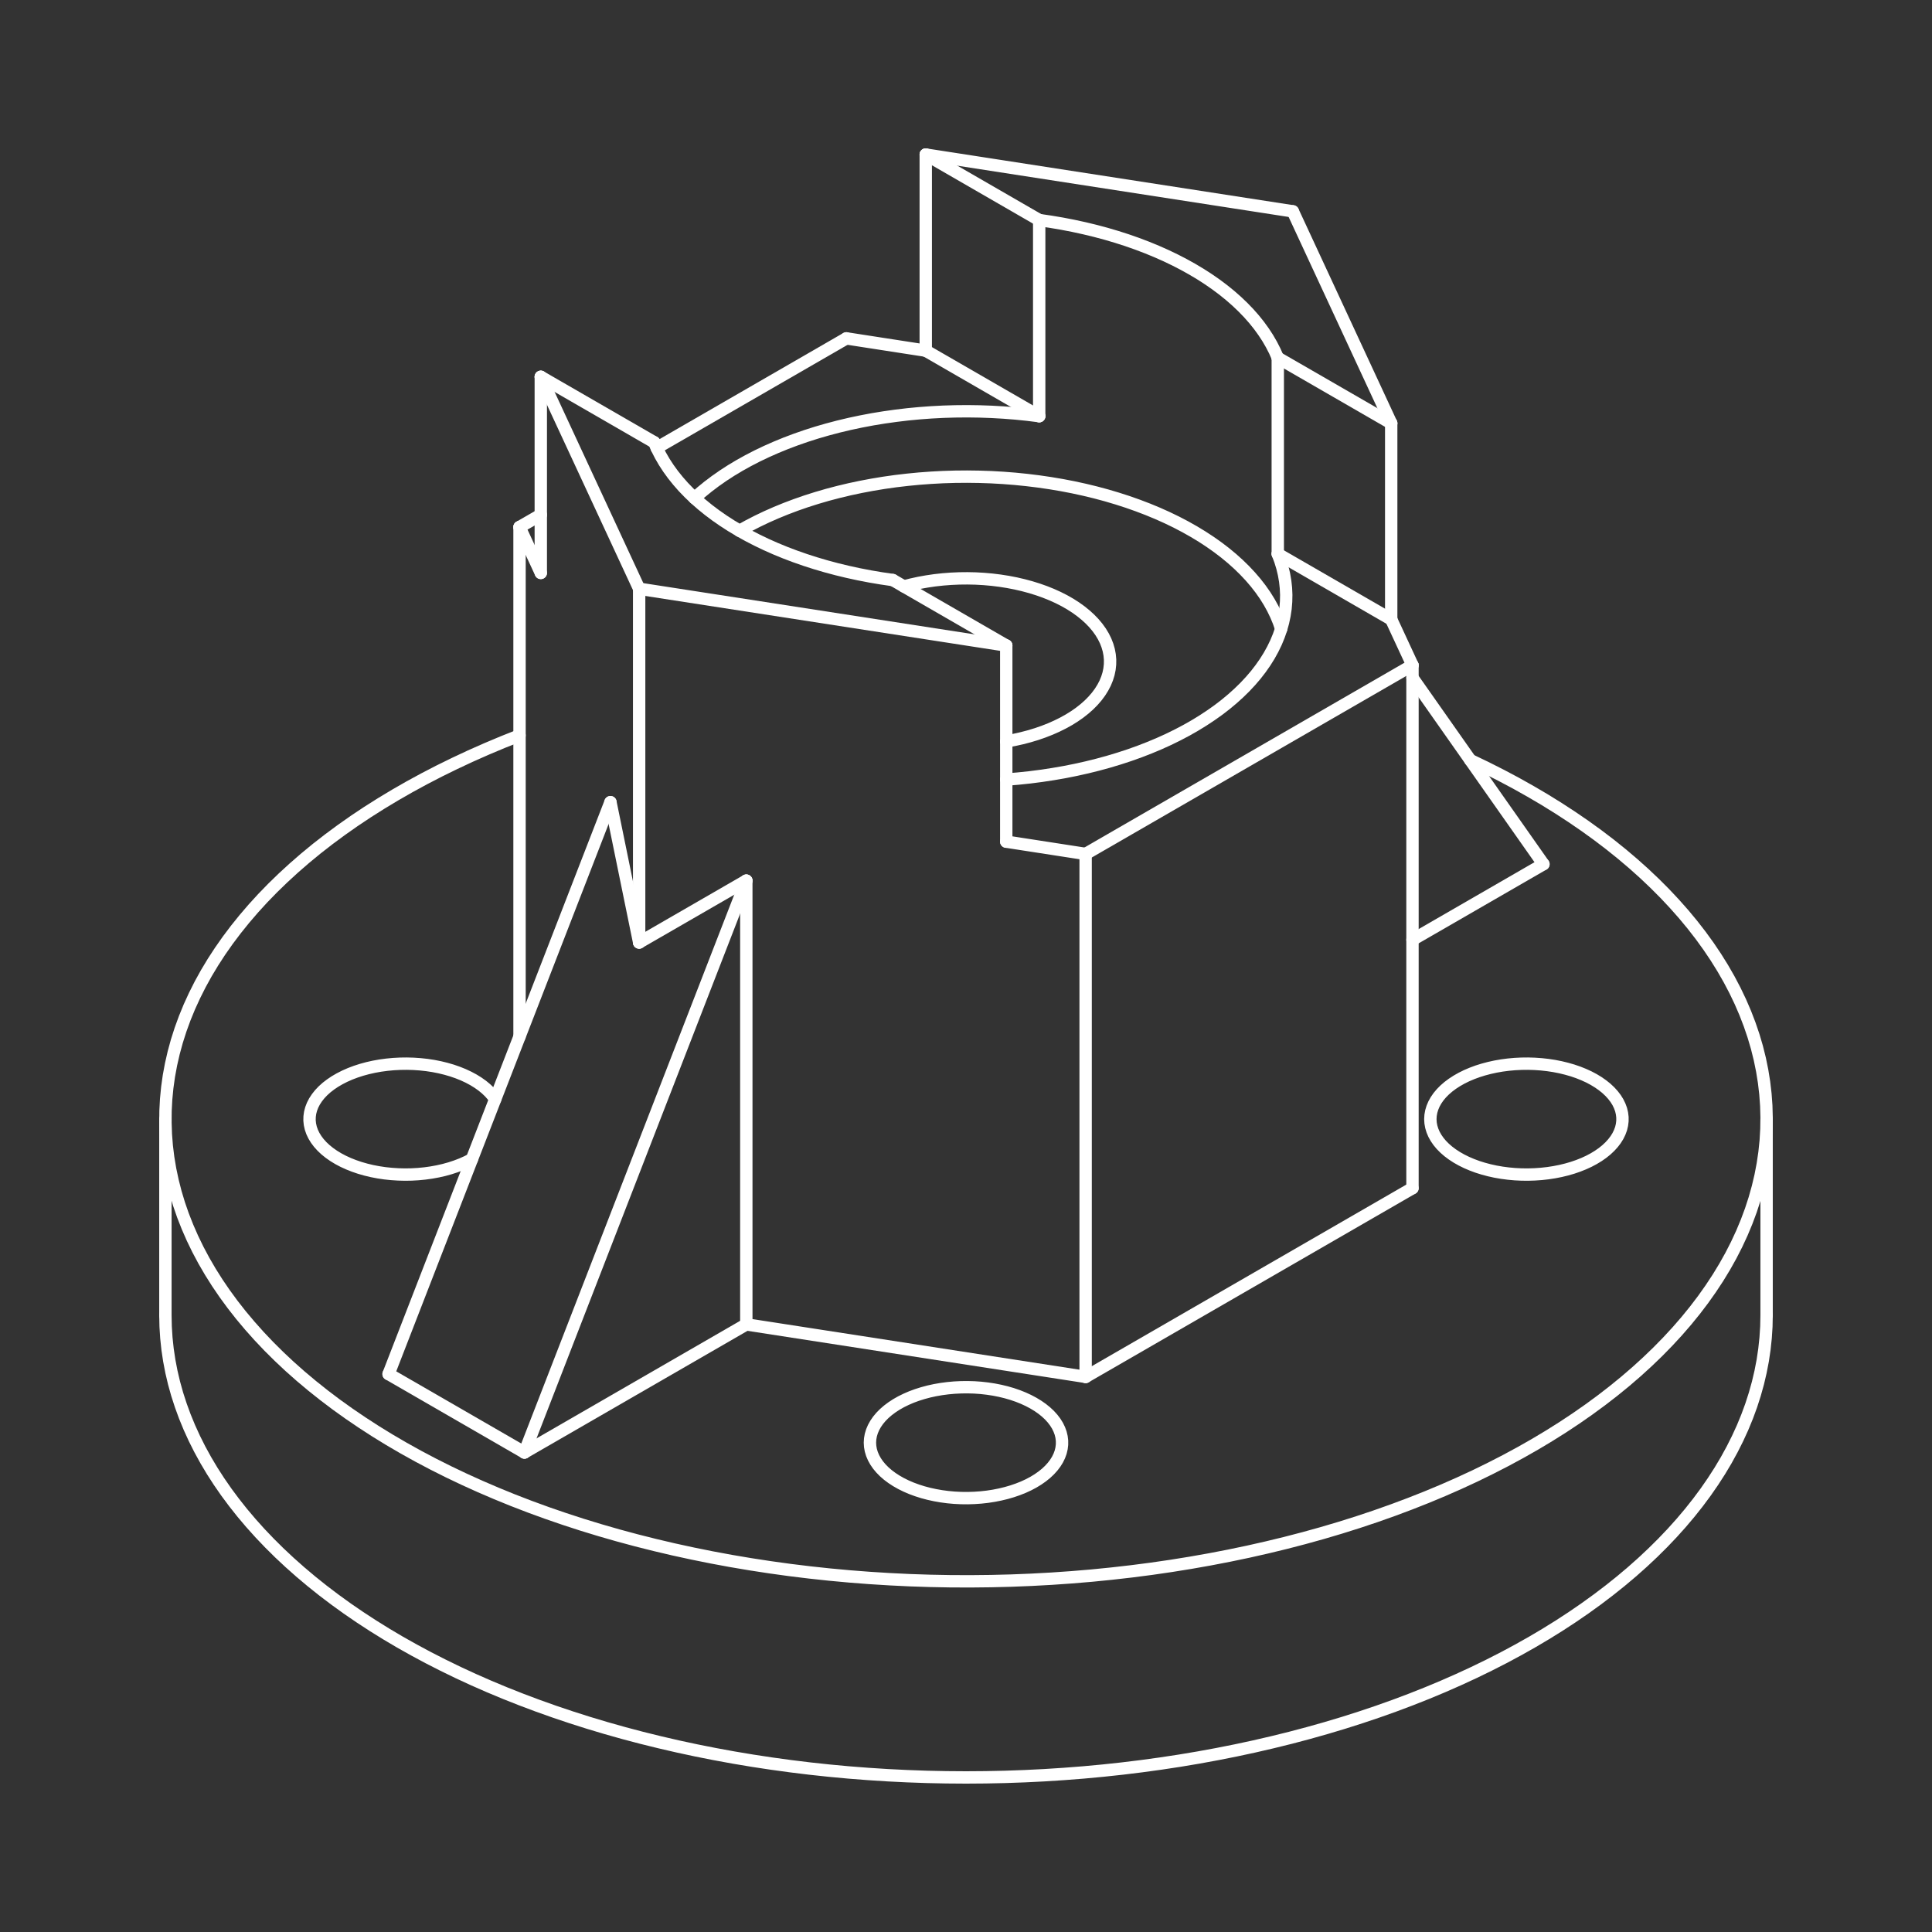 <svg width="250" height="250" viewBox="0 0 250 250" fill="none" xmlns="http://www.w3.org/2000/svg">
<rect x="0" y="0" width="250" height="250" fill="#333333" stroke="none"/>
<path d="M182.775 87.715L199.72 111.823" stroke="white" stroke-width="1.6" stroke-linecap="round" stroke-linejoin="bevel"/>
<path d="M119.792 45.376V20" stroke="white" stroke-width="1.6" stroke-linecap="round" stroke-linejoin="bevel"/>
<path d="M69.978 48.76L84.659 57.234" stroke="white" stroke-width="1.6" stroke-linecap="round" stroke-linejoin="bevel"/>
<path d="M130.209 108.909L140.481 110.498" stroke="white" stroke-width="1.6" stroke-linecap="round" stroke-linejoin="bevel"/>
<path d="M96.573 171.376L67.862 187.951" stroke="white" stroke-width="1.6" stroke-linecap="round" stroke-linejoin="bevel"/>
<path d="M69.978 48.76L82.706 76.184" stroke="white" stroke-width="1.6" stroke-linecap="round" stroke-linejoin="bevel"/>
<path d="M115.53 75.058L130.209 83.533" stroke="white" stroke-width="1.6" stroke-linecap="round" stroke-linejoin="bevel"/>
<path d="M67.227 68.205V134.125" stroke="white" stroke-width="1.6" stroke-linecap="round" stroke-linejoin="bevel"/>
<path d="M96.573 171.375V113.954" stroke="white" stroke-width="1.6" stroke-linecap="round" stroke-linejoin="bevel"/>
<path d="M119.792 45.376L134.471 53.85" stroke="white" stroke-width="1.6" stroke-linecap="round" stroke-linejoin="bevel"/>
<path d="M182.775 121.606L199.72 111.823" stroke="white" stroke-width="1.6" stroke-linecap="round" stroke-linejoin="bevel"/>
<path d="M130.209 108.909V83.533" stroke="white" stroke-width="1.6" stroke-linecap="round" stroke-linejoin="bevel"/>
<path d="M140.48 178.167L182.774 153.749" stroke="white" stroke-width="1.6" stroke-linecap="round" stroke-linejoin="bevel"/>
<path d="M119.792 45.375L109.519 43.786" stroke="white" stroke-width="1.6" stroke-linecap="round" stroke-linejoin="bevel"/>
<path d="M140.48 110.498V178.168" stroke="white" stroke-width="1.6" stroke-linecap="round" stroke-linejoin="bevel"/>
<path d="M82.706 76.184V121.958" stroke="white" stroke-width="1.6" stroke-linecap="round" stroke-linejoin="bevel"/>
<path d="M228.597 170.188V144.812" stroke="white" stroke-width="1.6" stroke-linecap="round" stroke-linejoin="bevel"/>
<path d="M21.403 144.812V170.188" stroke="white" stroke-width="1.6" stroke-linecap="round" stroke-linejoin="bevel"/>
<path d="M96.573 171.376L140.481 178.168" stroke="white" stroke-width="1.6" stroke-linecap="round" stroke-linejoin="bevel"/>
<path d="M180.021 80.149V54.773" stroke="white" stroke-width="1.6" stroke-linecap="round" stroke-linejoin="bevel"/>
<path d="M96.573 113.954L82.706 121.958" stroke="white" stroke-width="1.6" stroke-linecap="round" stroke-linejoin="bevel"/>
<path d="M165.343 71.675L180.022 80.149" stroke="white" stroke-width="1.6" stroke-linecap="round" stroke-linejoin="bevel"/>
<path d="M140.48 110.498L182.774 86.08" stroke="white" stroke-width="1.6" stroke-linecap="round" stroke-linejoin="bevel"/>
<path d="M134.471 53.85V28.474" stroke="white" stroke-width="1.6" stroke-linecap="round" stroke-linejoin="bevel"/>
<path d="M96.573 113.954L67.862 187.951" stroke="white" stroke-width="1.6" stroke-linecap="round" stroke-linejoin="bevel"/>
<path d="M165.343 71.674V46.298" stroke="white" stroke-width="1.6" stroke-linecap="round" stroke-linejoin="bevel"/>
<path d="M78.992 103.802L50.281 177.801" stroke="white" stroke-width="1.6" stroke-linecap="round" stroke-linejoin="bevel"/>
<path d="M67.863 187.951L50.281 177.801" stroke="white" stroke-width="1.6" stroke-linecap="round" stroke-linejoin="bevel"/>
<path d="M165.343 46.298L180.022 54.772" stroke="white" stroke-width="1.6" stroke-linecap="round" stroke-linejoin="bevel"/>
<path d="M67.227 68.205L69.979 74.136" stroke="white" stroke-width="1.6" stroke-linecap="round" stroke-linejoin="bevel"/>
<path d="M69.978 74.136V48.76" stroke="white" stroke-width="1.6" stroke-linecap="round" stroke-linejoin="bevel"/>
<path d="M82.706 76.184L130.207 83.532" stroke="white" stroke-width="1.6" stroke-linecap="round" stroke-linejoin="bevel"/>
<path d="M182.774 86.08L180.021 80.149" stroke="white" stroke-width="1.6" stroke-linecap="round" stroke-linejoin="bevel"/>
<path d="M167.294 27.348L119.792 20" stroke="white" stroke-width="1.6" stroke-linecap="round" stroke-linejoin="bevel"/>
<path d="M82.706 121.958L78.991 103.802" stroke="white" stroke-width="1.6" stroke-linecap="round" stroke-linejoin="bevel"/>
<path d="M182.775 86.08V153.75" stroke="white" stroke-width="1.6" stroke-linecap="round" stroke-linejoin="bevel"/>
<path d="M119.792 20L134.471 28.474" stroke="white" stroke-width="1.6" stroke-linecap="round" stroke-linejoin="bevel"/>
<path d="M180.022 54.773L167.293 27.348" stroke="white" stroke-width="1.6" stroke-linecap="round" stroke-linejoin="bevel"/>
<path d="M109.519 43.786L84.973 57.958" stroke="white" stroke-width="1.6" stroke-linecap="round" stroke-linejoin="bevel"/>
<path d="M69.979 66.615L67.227 68.204" stroke="white" stroke-width="1.6" stroke-linecap="round" stroke-linejoin="bevel"/>
<path d="M130.208 95.938L131.221 95.75L132.212 95.529L133.178 95.277L134.12 94.993L135.031 94.677L135.91 94.333L136.753 93.959L137.559 93.559L138.323 93.135L139.044 92.684L139.72 92.21L140.348 91.716L140.927 91.202L141.453 90.668L141.926 90.12L142.344 89.556L142.705 88.979L143.011 88.393L143.256 87.795L143.444 87.192L143.57 86.583L143.637 85.971L143.644 85.359L143.589 84.746L143.475 84.136L143.3 83.531L143.067 82.933L142.774 82.343L142.425 81.764L142.018 81.198L141.556 80.645L141.041 80.11L140.472 79.591L139.855 79.093L139.19 78.615L138.478 78.159L137.722 77.728L136.925 77.323L136.089 76.945L135.217 76.595L134.313 76.274L133.378 75.983L132.415 75.723L131.429 75.495L130.422 75.3L129.398 75.139L128.36 75.011L127.309 74.918L126.251 74.858L125.19 74.835L124.128 74.846L123.069 74.893L122.016 74.974L120.973 75.088L119.943 75.239L118.929 75.421L117.936 75.637L116.964 75.886" stroke="white" stroke-width="1.6" stroke-linecap="round" stroke-linejoin="bevel"/>
<path d="M165.343 46.298L164.966 45.44L164.532 44.591L164.047 43.753L163.506 42.925L162.913 42.107L162.27 41.306L161.573 40.516L160.828 39.745L160.033 38.987L159.191 38.248L158.302 37.527L157.367 36.826L156.388 36.145L155.365 35.485L154.302 34.849L153.199 34.235L152.057 33.645L150.878 33.079L149.662 32.54L148.415 32.026L147.134 31.54L145.824 31.081L144.484 30.651L143.119 30.249L141.728 29.877L140.314 29.535L138.881 29.223L137.427 28.942L135.957 28.693L134.471 28.474" stroke="white" stroke-width="1.6" stroke-linecap="round" stroke-linejoin="bevel"/>
<path d="M130.209 100.878L131.737 100.748L133.254 100.589L134.759 100.394L136.252 100.168L137.729 99.912L139.187 99.622L140.627 99.301L142.044 98.95L143.439 98.568L144.807 98.157L146.149 97.717L147.459 97.249L148.74 96.752L149.989 96.228L151.201 95.679L152.378 95.102L153.517 94.502L154.616 93.877L155.674 93.228L156.69 92.558L157.664 91.867L158.59 91.155L159.469 90.423L160.302 89.672L161.086 88.906L161.819 88.122L162.502 87.324L163.131 86.51L163.708 85.685L164.233 84.847L164.701 83.998L165.117 83.14L165.475 82.273L165.778 81.401L166.024 80.521L166.213 79.637L166.347 78.751L166.42 77.86L166.44 76.971L166.399 76.079L166.301 75.19L166.147 74.304L165.936 73.422L165.668 72.545L165.343 71.675" stroke="white" stroke-width="1.6" stroke-linecap="round" stroke-linejoin="bevel"/>
<path d="M134.471 53.85L132.946 53.66L131.41 53.504L129.864 53.383L128.312 53.294L126.754 53.239L125.194 53.217L123.635 53.231L122.077 53.276L120.523 53.357L118.976 53.471L117.437 53.618L115.91 53.801L114.394 54.015L112.892 54.26L111.41 54.541L109.947 54.851L108.503 55.195L107.084 55.569L105.691 55.972L104.325 56.407L102.988 56.872L101.681 57.365L100.41 57.886L99.171 58.434L97.969 59.007L96.806 59.609L95.684 60.233L94.601 60.882L93.563 61.554L92.57 62.249L91.621 62.965L90.721 63.7L89.869 64.454" stroke="white" stroke-width="1.6" stroke-linecap="round" stroke-linejoin="bevel"/>
<path d="M165.786 81.372L165.483 80.491L165.121 79.616L164.704 78.751L164.23 77.895L163.702 77.049L163.118 76.216L162.481 75.397L161.79 74.592L161.048 73.802L160.255 73.029L159.413 72.273L158.522 71.536L157.584 70.82L156.599 70.124L155.57 69.449L154.498 68.798L153.384 68.17L152.231 67.566L151.039 66.989L149.809 66.438L148.546 65.914L147.248 65.418L145.92 64.949L144.562 64.511L143.176 64.1L141.766 63.721L140.331 63.374L138.873 63.056L137.398 62.772L135.905 62.52L134.395 62.3L132.874 62.113L131.341 61.958L129.797 61.837L128.248 61.749L126.696 61.697L125.14 61.676L123.584 61.69L122.03 61.737L120.479 61.82L118.935 61.934L117.4 62.083L115.876 62.263L114.364 62.477L112.867 62.725L111.389 63.004L109.929 63.314L108.489 63.658L107.073 64.03L105.684 64.435L104.321 64.868L102.986 65.332L101.685 65.823L100.415 66.342L99.178 66.889L97.98 67.461L96.818 68.061L95.698 68.684" stroke="white" stroke-width="1.6" stroke-linecap="round" stroke-linejoin="bevel"/>
<path d="M67.226 95.165L65.07 96.024L62.951 96.915L60.871 97.836L58.834 98.789L56.838 99.769L54.885 100.78L52.979 101.818L51.117 102.885L49.304 103.978L47.539 105.095L45.823 106.24L44.159 107.409L42.545 108.602L40.983 109.817L39.478 111.056L38.026 112.317L36.63 113.598L35.289 114.899L34.007 116.218L32.784 117.557L31.62 118.913L30.515 120.285L29.469 121.674L28.487 123.075L27.564 124.493L26.704 125.922L25.908 127.364L25.177 128.817L24.506 130.282L23.903 131.753L23.363 133.234L22.887 134.723L22.479 136.218L22.135 137.718L21.856 139.223L21.645 140.731L21.498 142.243L21.419 143.756L21.407 145.269L21.459 146.782L21.579 148.294L21.765 149.804L22.017 151.311L22.335 152.812L22.717 154.311L23.166 155.802L23.68 157.286L24.261 158.761L24.903 160.227L25.611 161.685L26.382 163.132L27.217 164.567L28.113 165.988L29.073 167.397L30.093 168.791L31.174 170.17L32.316 171.531L33.516 172.877L34.775 174.205L36.093 175.513L37.466 176.803L38.896 178.071L40.382 179.318L41.92 180.543L43.513 181.746L45.158 182.923L46.855 184.077L48.6 185.207L50.395 186.31L52.237 187.386L54.126 188.436L56.061 189.457L58.039 190.45L60.06 191.413L62.123 192.347L64.227 193.25L66.368 194.124L68.549 194.964L70.764 195.773L73.015 196.548L75.299 197.292L77.614 198L79.962 198.676L82.335 199.316L84.738 199.921L87.166 200.493L89.618 201.026L92.094 201.526L94.59 201.989L97.105 202.414L99.638 202.803L102.187 203.156L104.752 203.47L107.329 203.747L109.916 203.986L112.516 204.187L115.121 204.35L117.733 204.477L120.35 204.563L122.971 204.612L125.591 204.622L128.212 204.594L130.831 204.529L133.447 204.424L136.057 204.282L138.658 204.101L141.253 203.884L143.837 203.626L146.408 203.333L148.966 203.002L151.508 202.633L154.034 202.226L156.541 201.784L159.026 201.305L161.491 200.791L163.933 200.239L166.35 199.653L168.739 199.032L171.102 198.376L173.435 197.685L175.737 196.96L178.005 196.202L180.24 195.411L182.439 194.588L184.602 193.734L186.728 192.847L188.812 191.931L190.858 190.984L192.859 190.006L194.819 189L196.733 187.966L198.601 186.905L200.422 185.816L202.195 184.702L203.918 183.56L205.591 182.395L207.212 181.206L208.78 179.994L210.296 178.759L211.757 177.501L213.161 176.224L214.51 174.926L215.801 173.608L217.034 172.273L218.207 170.921L219.321 169.551L220.376 168.165L221.368 166.763L222.3 165.35L223.168 163.922L223.975 162.482L224.717 161.029L225.396 159.568L226.01 158.096L226.561 156.617L227.045 155.13L227.464 153.635L227.819 152.135L228.106 150.632L228.329 149.123L228.485 147.613L228.575 146.101L228.597 144.587L228.555 143.073L228.445 141.561L228.269 140.051L228.027 138.544L227.72 137.041L227.347 135.542L226.908 134.051L226.403 132.566L225.835 131.089L225.201 129.62L224.503 128.161L223.742 126.714L222.917 125.277L222.03 123.853L221.081 122.442L220.069 121.046L218.997 119.664L217.865 118.299L216.672 116.952L215.424 115.622L214.115 114.31L212.75 113.017L211.327 111.745L209.852 110.496L208.321 109.266L206.737 108.061L205.1 106.879L203.411 105.721L201.672 104.588L199.887 103.481L198.05 102.401L196.17 101.346L194.242 100.322L192.27 99.324L190.254 98.355" stroke="white" stroke-width="1.6" stroke-linecap="round" stroke-linejoin="bevel"/>
<path d="M84.659 57.234L85.036 58.092L85.47 58.941L85.956 59.779L86.496 60.607L87.089 61.425L87.733 62.226L88.427 63.016L89.173 63.788L89.967 64.545L90.811 65.284L91.699 66.005L92.634 66.707L93.613 67.387L94.635 68.047L95.698 68.683L96.802 69.297L97.945 69.887L99.124 70.453L100.338 70.992L101.587 71.506L102.868 71.992L104.178 72.451L105.516 72.881L106.883 73.283L108.272 73.655L109.686 73.997L111.121 74.309L112.574 74.59L114.045 74.839L115.529 75.058" stroke="white" stroke-width="1.6" stroke-linecap="round" stroke-linejoin="bevel"/>
<path d="M64.082 142.23L63.74 141.769L63.346 141.321L62.897 140.892L62.397 140.481L61.847 140.092L61.253 139.725L60.616 139.385L59.939 139.069L59.225 138.783L58.48 138.525L57.702 138.299L56.903 138.104L56.078 137.941L55.238 137.813L54.383 137.72L53.52 137.66L52.652 137.636L51.784 137.646L50.917 137.692L50.059 137.773L49.212 137.887L48.382 138.036L47.572 138.218L46.786 138.432L46.026 138.678L45.3 138.953L44.609 139.258L43.955 139.59L43.344 139.946L42.778 140.327L42.258 140.728L41.788 141.151L41.371 141.593L41.01 142.049L40.703 142.518L40.453 143L40.264 143.489L40.132 143.986L40.064 144.486L40.053 144.988L40.106 145.489L40.218 145.987L40.39 146.479L40.622 146.963L40.911 147.436L41.257 147.896L41.658 148.342L42.111 148.77L42.616 149.178L43.169 149.566L43.767 149.931L44.407 150.269L45.088 150.582L45.806 150.866L46.554 151.122L47.333 151.345L48.137 151.538L48.961 151.696L49.803 151.822L50.657 151.911L51.522 151.967L52.391 151.99L53.261 151.976L54.126 151.927L54.983 151.843L55.827 151.725L56.657 151.573L57.465 151.389L58.248 151.171L59.004 150.922L59.728 150.645L60.416 150.338L61.065 150.005" stroke="white" stroke-width="1.6" stroke-linecap="round" stroke-linejoin="bevel"/>
<path fill-rule="evenodd" clip-rule="evenodd" d="M112.568 186.68L112.598 187.175L112.687 187.668L112.835 188.156L113.04 188.636L113.303 189.108L113.62 189.569L113.992 190.015L114.417 190.447L114.892 190.859L115.417 191.252L115.985 191.622L116.597 191.969L117.25 192.292L117.937 192.587L118.66 192.853L119.414 193.092L120.193 193.299L120.995 193.474L121.818 193.618L122.654 193.729L123.502 193.806L124.356 193.848L125.216 193.857L126.072 193.83L126.924 193.771L127.766 193.678L128.596 193.55L129.408 193.39L130.199 193.199L130.966 192.976L131.704 192.723L132.411 192.443L133.081 192.134L133.715 191.799L134.306 191.439L134.851 191.057L135.351 190.655L135.802 190.233L136.2 189.794L136.546 189.34L136.837 188.875L137.07 188.398L137.248 187.913L137.365 187.422L137.425 186.928V186.433L137.365 185.938L137.248 185.447L137.07 184.963L136.837 184.486L136.546 184.019L136.2 183.565L135.802 183.126L135.351 182.705L134.851 182.302L134.306 181.921L133.715 181.562L133.081 181.227L132.411 180.918L131.704 180.635L130.966 180.383L130.199 180.16L129.408 179.969L128.596 179.809L127.766 179.683L126.924 179.588L126.072 179.528L125.216 179.504L124.356 179.513L123.502 179.555L122.654 179.632L121.818 179.742L120.995 179.885L120.193 180.06L119.414 180.269L118.66 180.506L117.937 180.772L117.25 181.069L116.597 181.39L115.985 181.737L115.417 182.109L114.892 182.502L114.417 182.914L113.992 183.344L113.62 183.791L113.303 184.251L113.04 184.723L112.835 185.203L112.687 185.693L112.598 186.184L112.568 186.68Z" stroke="white" stroke-width="1.6" stroke-linecap="round" stroke-linejoin="bevel"/>
<path fill-rule="evenodd" clip-rule="evenodd" d="M185.086 144.812L185.116 145.307L185.205 145.8L185.353 146.289L185.558 146.77L185.821 147.242L186.138 147.701L186.51 148.149L186.935 148.578L187.41 148.991L187.935 149.384L188.503 149.754L189.115 150.101L189.768 150.424L190.457 150.718L191.178 150.987L191.933 151.224L192.711 151.431L193.513 151.608L194.336 151.75L195.173 151.86L196.02 151.938L196.874 151.98L197.734 151.989L198.59 151.962L199.442 151.903L200.284 151.81L201.114 151.683L201.926 151.524L202.719 151.332L203.486 151.11L204.222 150.857L204.929 150.575L205.601 150.266L206.233 149.931L206.824 149.571L207.369 149.191L207.869 148.787L208.32 148.364L208.718 147.926L209.064 147.473L209.355 147.007L209.588 146.529L209.766 146.045L209.883 145.554L209.943 145.059V144.565L209.883 144.07L209.766 143.579L209.588 143.095L209.355 142.618L209.064 142.151L208.718 141.698L208.32 141.26L207.869 140.837L207.369 140.435L206.824 140.053L206.233 139.693L205.601 139.358L204.929 139.05L204.222 138.767L203.486 138.515L202.719 138.294L201.926 138.101L201.114 137.941L200.284 137.815L199.442 137.722L198.59 137.662L197.734 137.636L196.874 137.645L196.02 137.687L195.173 137.764L194.336 137.874L193.513 138.018L192.711 138.194L191.933 138.401L191.178 138.637L190.457 138.906L189.768 139.2L189.115 139.523L188.503 139.871L187.935 140.241L187.41 140.634L186.935 141.046L186.51 141.477L186.138 141.923L185.821 142.383L185.558 142.854L185.353 143.337L185.205 143.825L185.116 144.317L185.086 144.812Z" stroke="white" stroke-width="1.6" stroke-linecap="round" stroke-linejoin="bevel"/>
<path d="M21.403 170.188L21.434 171.656L21.527 173.122L21.683 174.587L21.901 176.05L22.181 177.509L22.523 178.964L22.927 180.413L23.394 181.856L23.92 183.293L24.508 184.721L25.155 186.14L25.863 187.55L26.632 188.95L27.458 190.338L28.344 191.713L29.288 193.076L30.291 194.425L31.349 195.76L32.465 197.079L33.635 198.383L34.861 199.668L36.141 200.937L37.476 202.187L38.862 203.417L40.3 204.627L41.79 205.817L43.33 206.985L44.917 208.132L46.556 209.255L48.24 210.355L49.97 211.43L51.745 212.481L53.566 213.505L55.429 214.505L57.334 215.477L59.279 216.423L61.263 217.34L63.287 218.229L65.349 219.089L67.445 219.919L69.576 220.72L71.741 221.49L73.937 222.229L76.165 222.938L78.421 223.613L80.706 224.257L83.019 224.869L85.355 225.446L87.716 225.992L90.098 226.504L92.503 226.981L94.928 227.425L97.37 227.834L99.829 228.207L102.302 228.546L104.79 228.851L107.289 229.119L109.8 229.353L112.319 229.549L114.846 229.712L117.38 229.837L119.916 229.928L122.458 229.981L125 230L127.543 229.981L130.083 229.928L132.622 229.837L135.155 229.712L137.681 229.549L140.201 229.353L142.712 229.119L145.211 228.851L147.699 228.546L150.172 228.207L152.632 227.834L155.073 227.425L157.496 226.981L159.901 226.504L162.285 225.992L164.644 225.446L166.983 224.869L169.293 224.257L171.579 223.613L173.836 222.938L176.062 222.229L178.26 221.49L180.425 220.72L182.556 219.919L184.653 219.089L186.714 218.229L188.736 217.34L190.722 216.423L192.668 215.477L194.573 214.505L196.436 213.505L198.255 212.481L200.03 211.43L201.761 210.355L203.445 209.255L205.082 208.132L206.671 206.985L208.21 205.817L209.701 204.627L211.139 203.417L212.525 202.187L213.858 200.937L215.139 199.668L216.365 198.383L217.537 197.079L218.651 195.76L219.71 194.425L220.712 193.076L221.655 191.713L222.541 190.338L223.369 188.95L224.136 187.55L224.845 186.14L225.494 184.721L226.081 183.293L226.608 181.856L227.072 180.413L227.476 178.964L227.818 177.509L228.099 176.05L228.316 174.587L228.472 173.122L228.567 171.656L228.597 170.188" stroke="white" stroke-width="1.6" stroke-linecap="round" stroke-linejoin="bevel"/>
</svg>
